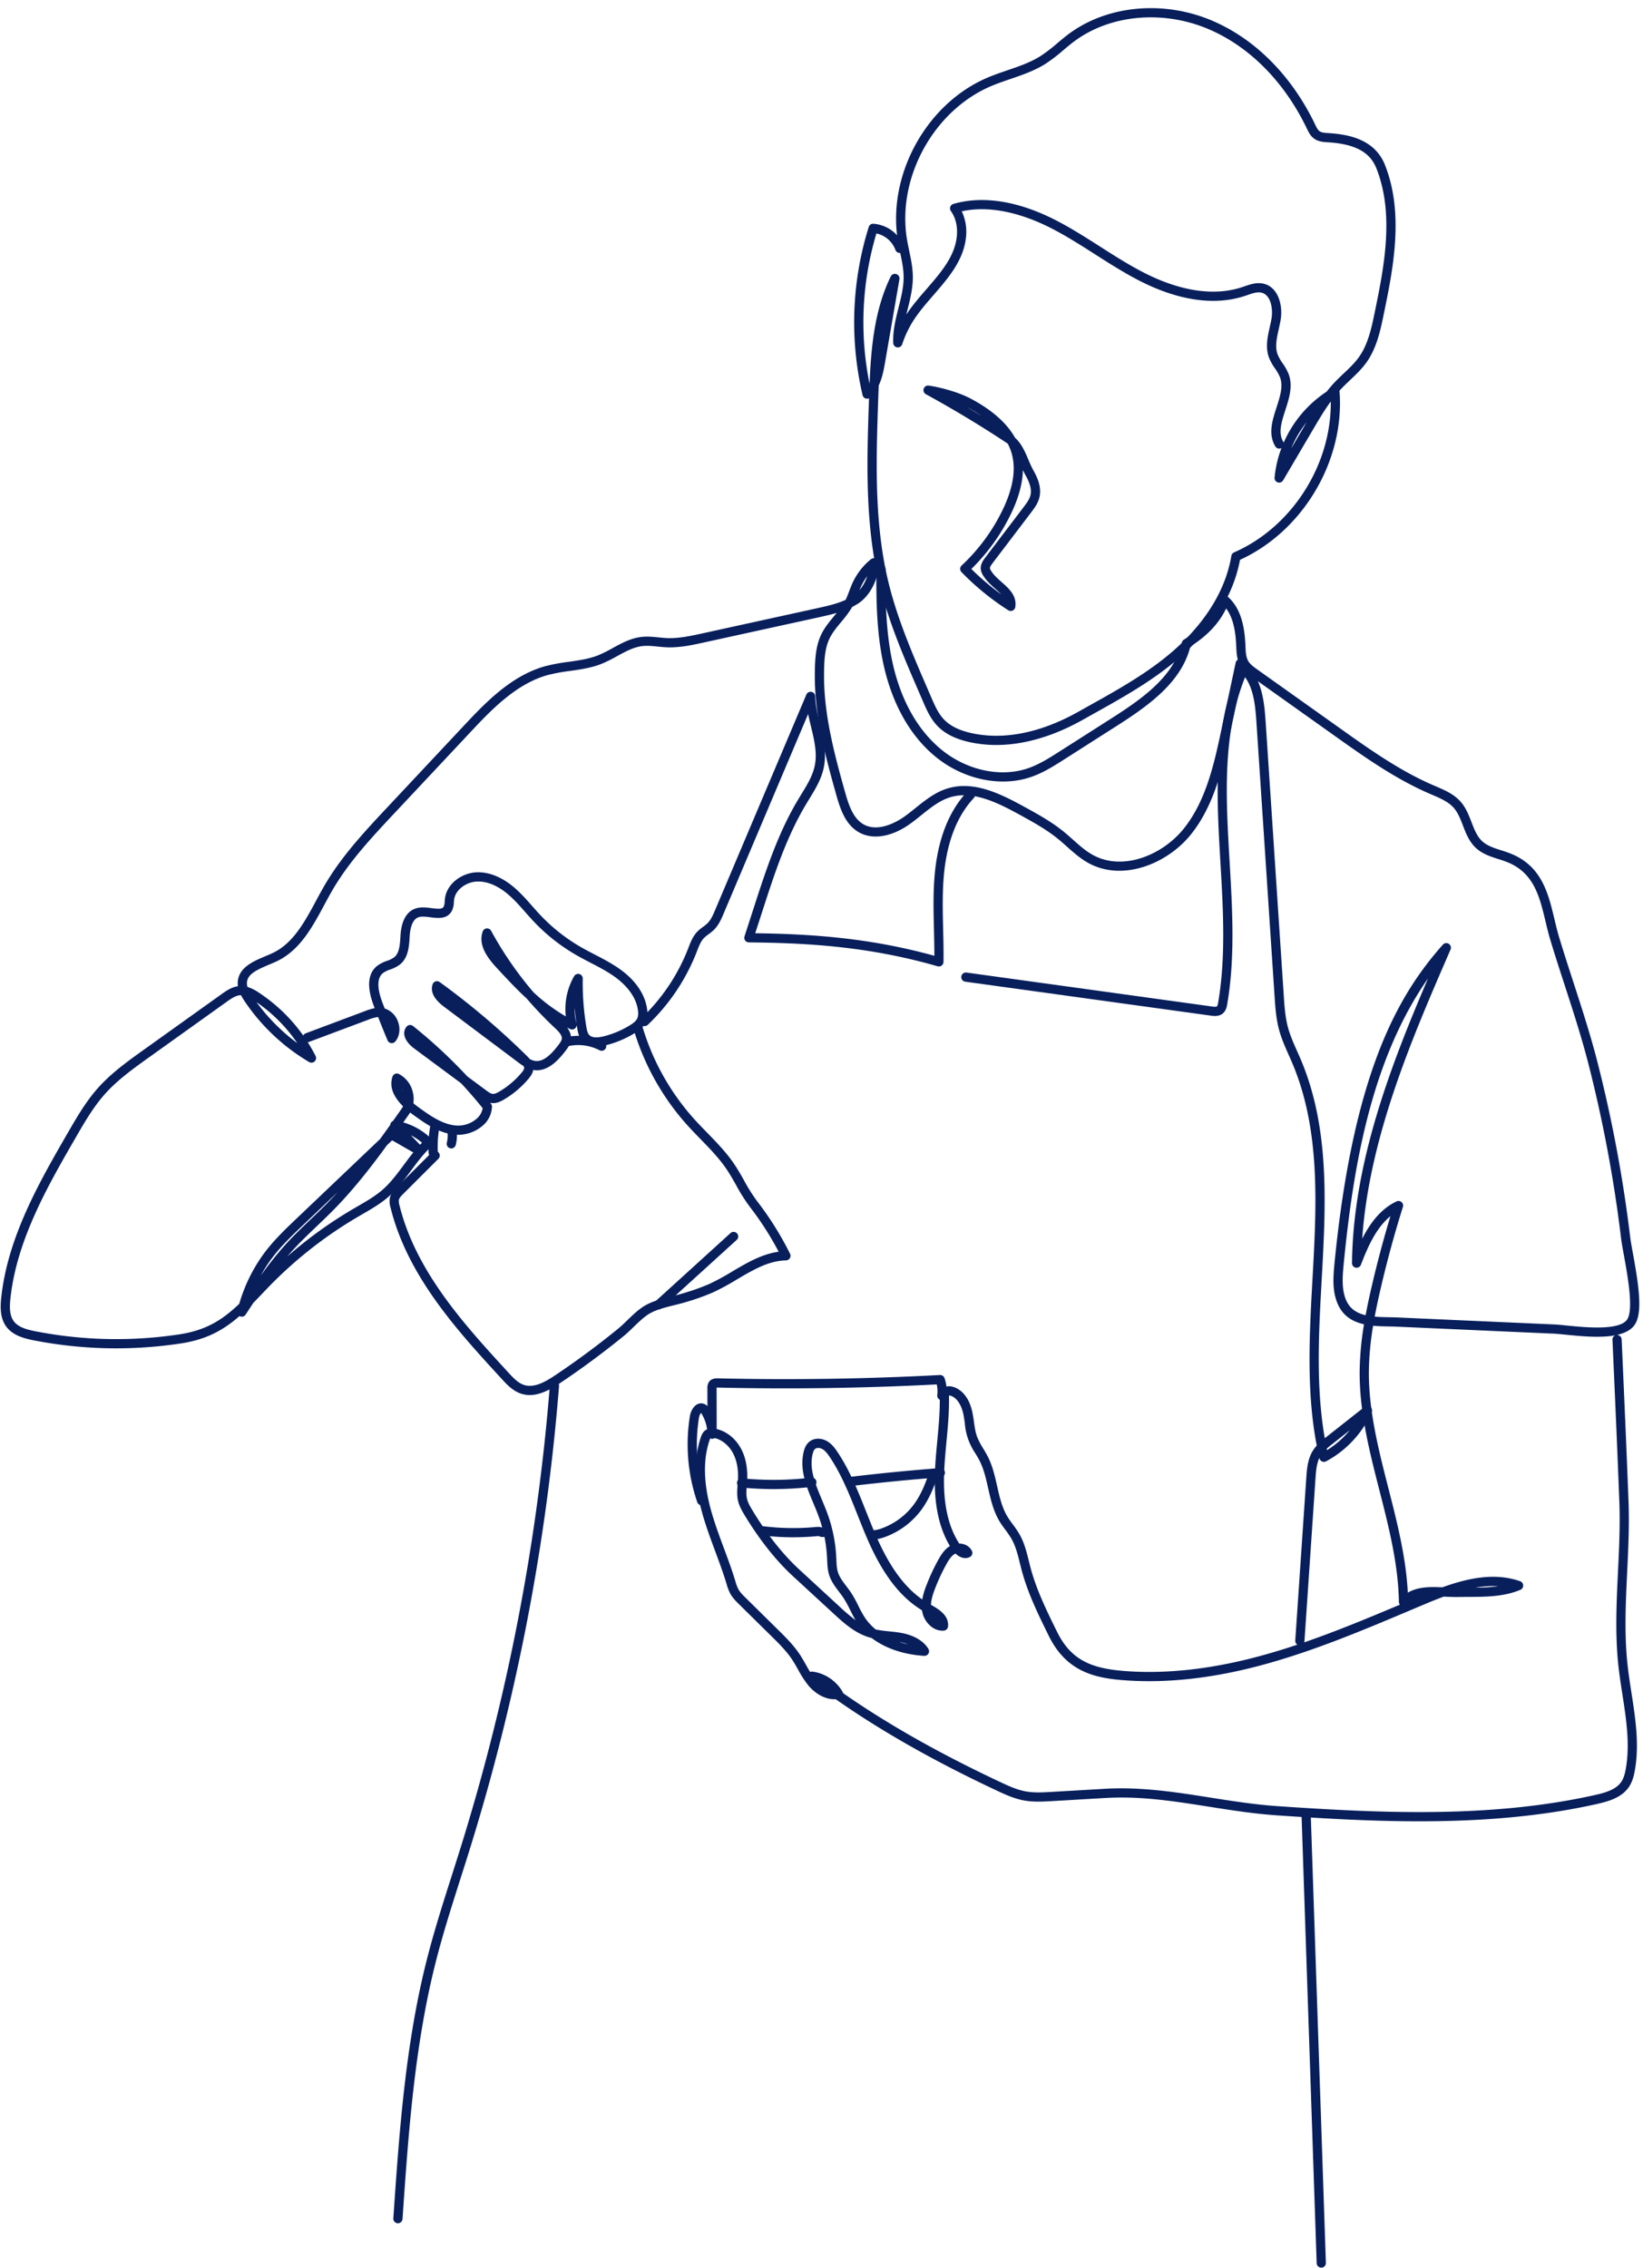 <?xml version="1.0" encoding="UTF-8" standalone="no"?><svg xmlns="http://www.w3.org/2000/svg" xmlns:xlink="http://www.w3.org/1999/xlink" data-name="Layer 2" fill="#000000" height="1949.8" preserveAspectRatio="xMidYMid meet" version="1" viewBox="-0.6 -7.0 1413.1 1949.8" width="1413.1" zoomAndPan="magnify"><g id="change1_1"><path d="M856.293,633.549a107.6,107.6,0,0,1-21.888-2.21c-12.914-2.679-22.427-7.42-29.081-14.5-5.8-6.166-9.2-14.043-12.2-20.994l-3.094-7.153c-14.008-32.334-28.493-65.768-36.07-101.35-10.63-49.91-8.867-101.372-7.162-151.14.01-.251.017-.5.027-.754a3.969,3.969,0,0,1-5.537-2.687,274.491,274.491,0,0,1,5.291-144.595A3.907,3.907,0,0,1,750.6,185.4a30.566,30.566,0,0,1,20.353,9.9c-6.737-55.221,26.736-114.018,78.094-135.678,5.531-2.33,11.265-4.292,16.809-6.188,10.188-3.484,19.81-6.774,28.445-12.212A133.673,133.673,0,0,0,908.812,30.1c3.172-2.667,6.452-5.419,9.876-7.966C951.882-2.53,1000.284-6.981,1042,10.793c37,15.76,68.412,47.421,88.455,89.146,1.186,2.473,2.249,4.683,3.828,5.829,1.792,1.3,4.59,1.47,7.555,1.656l1.519.1c16.073,1.165,38.46,5.268,47.217,27.322,16.707,42.069,6.864,89.885-1.045,128.308-2.781,13.516-5.934,28.831-14.735,41.271-4.142,5.853-9.3,10.737-14.3,15.463-2.57,2.435-5.231,4.95-7.654,7.52-.493.523-.979,1.049-1.461,1.584a3.923,3.923,0,0,1,.13.75c4.47,59.428-31.435,119.882-85.609,144.615-7.146,38.26-32.4,67.01-52.525,84.5-22.149,19.248-48.168,33.767-73.329,47.809l-9.434,5.279C911.911,622.46,885.3,633.549,856.293,633.549ZM755.156,324.464c-.162,4.056-.3,8.062-.435,12.01-1.69,49.291-3.435,100.258,6.992,149.221,7.412,34.8,21.737,67.869,35.589,99.848l3.1,7.16c2.877,6.665,5.854,13.555,10.7,18.71,5.5,5.849,13.649,9.827,24.916,12.161,34.851,7.246,68.565-6.084,90.712-18.539l9.458-5.288c24.808-13.844,50.462-28.162,71.991-46.872,19.512-16.96,44.074-44.94,50.28-81.931a3.96,3.96,0,0,1,2.321-2.976c49.866-21.807,83.861-75.476,83.174-129.76-5.522,7.571-10.329,15.738-15.03,23.727L1102.987,406a3.963,3.963,0,0,1-7.362-2.38,97.108,97.108,0,0,1,5.922-25.356,3.967,3.967,0,0,1-5.291-1.447c-6.355-10.633-2.6-22.248,1.041-33.484,3.015-9.321,5.864-18.122,3.037-25.836a38.341,38.341,0,0,0-4.351-7.714,45.147,45.147,0,0,1-5.153-9.262c-3.261-8.751-1.274-17.646.648-26.25.559-2.5,1.12-5,1.533-7.47,1.35-8.078-.459-20.3-8.7-22.182-3.608-.821-7.646.573-11.925,2.047l-2.131.728c-32.3,10.725-66.265-.677-89.072-12.126-13.888-6.971-27.129-15.424-39.935-23.6-11.865-7.575-24.132-15.4-36.75-21.938-20.2-10.447-49.624-21.16-77.927-15.041a41.149,41.149,0,0,1,3.665,22.174c-1.982,19.9-15.161,35.094-27.907,49.8-6.032,6.955-12.267,14.146-17.125,21.663a89.008,89.008,0,0,0-9.841,20.665,3.963,3.963,0,0,1-7.727-1.069c-.42-10.462,2.113-20.571,4.561-30.348,2.294-9.15,4.459-17.8,4.382-26.641-.058-6.778-1.434-13.427-2.909-20.456a3.949,3.949,0,0,1-4.132-2.609,22.64,22.64,0,0,0-16.366-14.147,266.577,266.577,0,0,0-5.961,128.963l.1-.182c1.268-30.318,4.126-63.063,18.209-91.813a3.963,3.963,0,0,1,7.464,2.419L760.73,303.927C759.673,310.046,758.363,317.617,755.156,324.464Zm368.02,31.607a93.587,93.587,0,0,0-13.216,22.457l12.13-20.611Zm-41.138-119.619a17.878,17.878,0,0,1,4.031.445c12.5,2.849,16.933,18.211,14.76,31.216-.437,2.613-1.024,5.248-1.614,7.892-1.747,7.818-3.4,15.2-.958,21.756a38.777,38.777,0,0,0,4.322,7.633,44.629,44.629,0,0,1,5.2,9.382c3.768,10.276.36,20.812-2.938,31-3.234,9.99-6.288,19.43-1.779,26.97a3.885,3.885,0,0,1,.386.867,100.728,100.728,0,0,1,36.961-43.869c2.1-2.678,4.312-5.283,6.667-7.78,2.58-2.732,5.322-5.325,7.973-7.837,4.93-4.664,9.586-9.069,13.274-14.283,7.844-11.085,10.819-25.537,13.443-38.287,7.7-37.389,17.276-83.921,1.443-123.787-5.488-13.822-17.957-20.711-40.427-22.345l-1.434-.092c-3.78-.237-8.061-.5-11.716-3.151-3.205-2.322-4.827-5.7-6.259-8.685-19.273-40.118-49.252-70.4-84.48-85.415C999.719,1.4,954.392,5.482,923.418,28.5c-3.236,2.4-6.423,5.082-9.508,7.672a141.715,141.715,0,0,1-15.389,11.758c-9.417,5.926-19.934,9.522-30.1,13-5.416,1.85-11.017,3.766-16.294,5.991-49.779,20.994-81.657,79.156-72.577,132.411.527,3.089,1.173,6.162,1.818,9.239,1.507,7.2,3.067,14.638,3.135,22.294.085,9.858-2.3,19.4-4.618,28.634q-.505,2.008-.993,3.991c5.1-7.784,11.374-15.018,17.445-22.02,12.484-14.4,24.276-28,26.008-45.382.818-8.213-1-15.888-5.109-21.617a3.96,3.96,0,0,1,2.111-6.115c25.573-7.447,56.278-2.485,88.79,14.344,12.939,6.7,25.36,14.623,37.374,22.294,12.635,8.067,25.7,16.408,39.226,23.2,21.469,10.775,53.3,21.547,83.018,11.685l2.04-.693C1073.552,237.88,1077.693,236.452,1082.038,236.452Z" fill="#081f5c"/></g><g id="change1_2"><path d="M1220.165,1558.992c-41.327,0-82.5-2.381-122.62-5.125-19.943-1.366-39.489-4.451-58.391-7.431-30.171-4.761-58.675-9.259-89.032-7.482l-45.73,2.667c-7.975.468-16.221.952-24.483-.585-8.012-1.494-15.232-4.7-23.169-8.426-53.676-25.189-99.283-51.041-138.567-78.583-9.506.515-18.17-5.427-23.449-11.74a90.523,90.523,0,0,1-9.059-13.964c-1.7-3.019-3.311-5.872-5.138-8.605-4.889-7.319-11.413-13.748-17.72-19.968l-27.656-27.256c-2.621-2.581-5.591-5.508-7.639-9.208a41.229,41.229,0,0,1-3.189-8.3l-.174-.577c-2.812-9.281-6.271-18.59-9.615-27.593-3.952-10.636-8.037-21.632-11.159-32.822-6.992-25.073-7.4-47-1.221-65.176.507-1.494,1.566-4.613,4.391-6.367a10.676,10.676,0,0,1,7.486-1.076c9.4,1.549,17.959,8.121,22.9,17.584,3.99,7.637,5.69,16.922,5.045,27.6-.07,1.176-.168,2.357-.265,3.541-.335,4.037-.65,7.846.134,11.364s2.684,6.828,4.729,10.2c12.527,20.665,26.115,37.807,40.385,50.948l34.458,31.726a147.56,147.56,0,0,0,13.85,11.72c-1.761-2.918-3.272-5.933-4.747-8.875a97.754,97.754,0,0,0-5.577-10.125c-1.217-1.846-2.568-3.623-3.917-5.4-3.3-4.347-6.714-8.845-8.481-14.426-1.364-4.308-1.548-8.654-1.724-12.862l-.1-2.117a120.18,120.18,0,0,0-7.392-35.887c-1.311-3.53-2.795-7.072-4.283-10.629-5.93-14.162-12.061-28.808-8.484-44.182.592-2.551,1.734-6.243,4.78-8.805,4.612-3.867,10.994-3.128,15.286-.678,4.175,2.385,6.905,6.154,9.141,9.5,10.611,15.9,17.715,33.829,24.585,51.169,2.712,6.839,5.516,13.914,8.483,20.723,11.476,26.342,24.241,43.977,39.773,54.795a62.426,62.426,0,0,1,3.484-11.906,175.238,175.238,0,0,1,10.309-22.2c2.51-4.54,5.459-9.088,10.013-11.817-9.576-15.958-13.812-36.422-12.947-62.435.313-9.421,1.207-18.912,2.071-28.089,1.136-12.08,2.312-24.574,2.134-36.8-.029-2.017-.083-5.767,2.808-8.26,2.158-1.865,5.229-2.318,8.659-1.3,7.847,2.372,13.779,9.87,16.285,20.579.741,3.159,1.19,6.348,1.624,9.433.646,4.606,1.259,8.952,2.751,12.978a61.909,61.909,0,0,0,5.293,10.125c1.349,2.241,2.741,4.559,3.97,6.994,4.046,8.027,6.028,16.779,7.942,25.244,2.133,9.424,4.147,18.323,8.772,26.056,1.4,2.349,3.039,4.571,4.769,6.917a88.484,88.484,0,0,1,5.568,8.19c4.244,7.357,6.264,15.513,8.219,23.4.515,2.082,1.029,4.161,1.585,6.22,5.132,19.02,14.061,37.11,22.7,54.605,13.084,26.509,32.959,32.408,65.055,34.022,30.326,1.552,63.21-1.947,97.72-10.327,45.325-11.007,89.339-29.156,131.992-47.154a3.963,3.963,0,0,1-.832-2.369c-.5-32.373-8.763-64.7-16.757-95.954-8.452-33.047-17.189-67.22-17-101.969a261.688,261.688,0,0,1,3.759-40.792c-9.474-2.128-18.014-6.835-22.639-17.549-4.656-10.787-3.989-22.321-2.725-35.194,16.384-166.952,56.3-232.031,93.183-273.677a3.962,3.962,0,0,1,6.6,4.207c-32.886,75.7-69.836,160.766-75.98,248.627,7.013-13.752,16.074-25.677,29.524-32.071a3.963,3.963,0,0,1,5.483,4.768c-7.213,22.929-13.628,46.443-19.07,69.894-1.787,7.7-3.588,15.9-5.171,24.408,4.066.367,8.31.449,12.511.534,2.427.046,4.807.093,7.093.193l134.773,6c2.857.127,6.6.5,10.939.936,15.609,1.572,44.66,4.482,51.623-4.938,6-8.129.6-37.781-2.626-55.5-1.074-5.9-2-10.992-2.441-14.65a1171.559,1171.559,0,0,0-27.86-149.05c-5.928-23.235-13.436-46.349-20.7-68.7-4.087-12.579-8.312-25.584-12.223-38.511-1.606-5.311-2.924-10.822-4.2-16.152-4.987-20.858-9.7-40.563-30.982-50.127a89.433,89.433,0,0,0-9.475-3.41c-6.816-2.179-13.864-4.428-19.457-9.638-5.738-5.337-8.48-12.436-11.134-19.3-2.179-5.64-4.236-10.965-7.791-15.053-4.637-5.333-11.821-8.4-18.766-11.364l-2.247-.963c-29.633-12.812-56.14-31.661-81.773-49.895l-70.681-50.255c-3.385-2.408-7.6-5.4-10.18-9.82-2.99-5.1-3.245-10.98-3.47-16.167l-.023-.515c-.466-10.671-1.943-23.525-8.695-32.543-6.123,12.788-16.249,23.537-30.769,32.694-7.636,30.593-35.467,50.526-63.382,68.327l-44.83,28.587c-8.73,5.574-17.758,11.333-27.92,14.972-26.565,9.525-59.409,2.593-83.681-17.627-26.06-21.717-37.875-52.685-43.2-74.844-6.82-28.383-7.222-57.965-7.05-85.829a3.964,3.964,0,0,1,3.963-3.94h.026a3.964,3.964,0,0,1,3.938,3.986c-.17,27.38.219,56.413,6.829,83.933,5.044,20.99,16.173,50.278,40.565,70.6,22.157,18.462,51.966,24.845,75.934,16.256,9.323-3.336,17.969-8.856,26.33-14.189l44.832-28.588c27.012-17.228,53.918-36.441,60.293-65.013a3.969,3.969,0,0,1,1.8-2.52c15.888-9.715,26.139-21.28,31.338-35.357a3.965,3.965,0,0,1,6.326-1.61c12.362,10.806,14.654,28.313,15.269,42.355l.023.519c.2,4.679.395,9.1,2.39,12.5,1.727,2.95,4.883,5.195,7.935,7.366l70.682,50.255c25.3,17.994,51.458,36.6,80.323,49.078l2.214.948c7.77,3.317,15.8,6.747,21.636,13.454,4.465,5.136,6.874,11.368,9.2,17.4,2.436,6.3,4.738,12.262,9.14,16.357,4.295,4,10.207,5.887,16.467,7.888a96.418,96.418,0,0,1,10.311,3.731c24.84,11.159,30.231,33.709,35.443,55.515,1.248,5.218,2.537,10.613,4.076,15.7,3.889,12.85,8.1,25.817,12.174,38.357,7.3,22.472,14.848,45.711,20.837,69.194a1179.019,1179.019,0,0,1,28.05,150.064c.412,3.417,1.32,8.4,2.371,14.174,5.055,27.763,8.635,51.563,1.2,61.626-3.185,4.316-8.55,6.878-15.006,8.306a4.075,4.075,0,0,1,4.076,3.786c2.123,47.3,4.172,93.585,5.936,139.788.766,20.092-.219,40.439-1.171,60.117-1.26,26.041-2.563,52.972.24,79.268.88,8.256,2.19,16.709,3.46,24.884,3.385,21.829,6.886,44.406,2.876,66.673-.794,4.4-2,9.495-4.949,13.95-5.9,8.929-16.647,12.389-27.378,14.8C1323.168,1555.307,1271.554,1558.988,1220.165,1558.992Zm-256.552-28.348c26.3,0,51.9,4.037,76.776,7.962,18.733,2.953,38.1,6.01,57.7,7.35,89.409,6.123,184.171,10.419,273.342-9.615,8.49-1.908,17.93-4.521,22.5-11.441,2.154-3.255,3.108-7.377,3.757-10.981,3.775-20.959.379-42.866-2.907-64.053-1.283-8.267-2.607-16.817-3.507-25.255-2.87-26.912-1.552-54.153-.276-80.5.944-19.511,1.919-39.68,1.165-59.431-1.76-46.18-3.811-92.448-5.932-139.734a3.965,3.965,0,0,1,2.489-3.859c-12.934,2.5-29.772.805-42.431-.468-4.219-.422-7.863-.79-10.5-.906l-134.773-6c-2.224-.1-4.537-.144-6.894-.19-4.393-.085-9.076-.174-13.731-.643a254.144,254.144,0,0,0-3.665,39.611c-.184,33.728,8.426,67.4,16.752,99.957,7.472,29.214,15.176,59.343,16.742,89.951,8.954-5.222,19.4-5.044,29.683-4.579,22.329-8.059,45.178-12.815,66.894-5.264a3.964,3.964,0,0,1,.238,7.4c-14.16,5.968-29.588,6.03-44.509,6.092-2.949.015-5.893.027-8.815.085-4.176.07-8.316-.109-12.32-.3-.089-.008-.176-.012-.265-.016-5.949,2.187-11.875,4.61-17.729,7.08l-9.436,3.982c-45.274,19.132-92.09,38.919-140.7,50.72-35.249,8.561-68.874,12.118-99.987,10.543-28.53-1.436-55.488-5.453-71.766-38.434-8.8-17.836-17.909-36.279-23.24-56.045-.571-2.114-1.1-4.246-1.628-6.379-1.906-7.7-3.706-14.96-7.391-21.346a80.491,80.491,0,0,0-5.082-7.451c-1.765-2.4-3.591-4.873-5.192-7.551-5.272-8.817-7.522-18.761-9.7-28.375-1.893-8.364-3.681-16.268-7.291-23.424-1.093-2.172-2.351-4.262-3.682-6.476a52.871,52.871,0,0,1-9.1-26.083c-.428-3.046-.834-5.922-1.492-8.732-.681-2.911-3.474-12.568-10.851-14.8a4.234,4.234,0,0,0-1.15-.2h0a10.316,10.316,0,0,0-.105,2.048c.184,12.657-1.012,25.363-2.169,37.656-.854,9.061-1.734,18.428-2.04,27.609-.85,25.526,3.41,45.165,13.02,60.016a14.315,14.315,0,0,1,4.153.677,11.256,11.256,0,0,1,6.727,5.6,3.964,3.964,0,0,1-1.827,5.349c-3.9,1.878-8.422.67-12.279-3.046-.068.031-.133.066-.2.1-3.373,1.761-5.715,5.635-7.644,9.127a167.792,167.792,0,0,0-9.845,21.2c-1.7,4.463-3.226,9.127-3.408,13.663,6.976,3.909,15.646,9.278,14.677,18.672a3.961,3.961,0,0,1-3.708,3.549c-9.4.639-16.763-7.73-18.412-16.067-.095-.476-.174-.948-.242-1.424-18.786-11.383-33.724-30.848-46.837-60.945-3.019-6.929-5.847-14.066-8.583-20.971-6.717-16.953-13.665-34.486-23.81-49.69-1.732-2.593-3.8-5.488-6.479-7.017-2.175-1.246-4.869-1.3-6.257-.131-.923.774-1.629,2.256-2.156,4.524-3,12.885,2.381,25.731,8.074,39.332,1.531,3.654,3.054,7.3,4.4,10.923a128.094,128.094,0,0,1,7.877,38.252l.1,2.183c.163,3.856.318,7.5,1.363,10.8,1.352,4.273,4.211,8.039,7.238,12.026,1.453,1.916,2.906,3.836,4.22,5.825a105.522,105.522,0,0,1,6.046,10.938,91.84,91.84,0,0,0,5.976,10.725,46.15,46.15,0,0,0,9.055,9.746,108.876,108.876,0,0,0,11.407,1.568c3.056.309,6.216.631,9.349,1.153,11.579,1.92,20.045,6.727,24.483,13.9a3.963,3.963,0,0,1,.029,4.126,4.034,4.034,0,0,1-3.652,1.916c-17.905-1.149-33.567-6.568-45.1-15.335q-1.474-.366-2.944-.828c-12.165-3.867-21.725-12.664-30.159-20.433L681.6,1348.443c-14.82-13.644-28.882-31.367-41.794-52.667-2.307-3.8-4.647-7.911-5.69-12.587-1.045-4.694-.665-9.3-.3-13.744.093-1.122.186-2.249.254-3.367.555-9.216-.844-17.108-4.159-23.452-3.741-7.156-10.315-12.3-17.16-13.43-1.6-.252-2.009-.02-2.026-.012-.151.1-.5.507-1.065,2.183-5.658,16.636-5.2,36.991,1.353,60.5,3.031,10.869,7.058,21.71,10.952,32.192,3.386,9.115,6.887,18.535,9.771,28.053l.176.585a34.675,34.675,0,0,0,2.537,6.754c1.492,2.7,3.919,5.089,6.266,7.4l27.659,27.26c6.592,6.5,13.406,13.214,18.745,21.207,1.994,2.98,3.751,6.1,5.452,9.115,1.206,2.14,2.378,4.223,3.607,6.22a4.008,4.008,0,0,1,2.224-.349,35.419,35.419,0,0,1,25.71,17.441,3.921,3.921,0,0,1,.4,1.045c38.5,26.815,83.147,52.035,135.593,76.648,7.435,3.491,14.164,6.487,21.253,7.807,7.307,1.362,15.066.9,22.569.468l45.732-2.666C954.334,1530.768,958.984,1530.644,963.613,1530.644ZM772.761,1404.759q3.743,1.219,7.761,2.109A42.926,42.926,0,0,0,772.761,1404.759Zm510.784-48.041a88.132,88.132,0,0,0-14.994,1.366,151.239,151.239,0,0,0,19.5-1.223Q1285.808,1356.715,1283.545,1356.718Zm-55.939-522.432c-49.177,70.443-64.4,162.666-72.52,245.4-1.153,11.758-1.79,22.228,2.113,31.278,3.277,7.59,9.392,11.162,16.729,12.892,1.618-8.72,3.462-17.111,5.289-24.984,4.677-20.162,10.067-40.362,16.063-60.21-12.38,10.106-19.564,26.629-25.4,41.829a3.963,3.963,0,0,1-7.663-1.467C1163.2,992.95,1195.342,909.606,1227.606,834.286Z" fill="#081f5c"/></g><g id="change1_3"><path d="M681.6,1314.785a218.782,218.782,0,0,1-26.448-1.6,3.961,3.961,0,1,1,.956-7.865,210.658,210.658,0,0,0,44.72.662c3.285-.306,4.788.016,6.244.67.056-.031.631-.082,1.96-.368a3.964,3.964,0,0,1,1.672,7.749c-3.4.731-5,.7-6.858-.143a5.972,5.972,0,0,0-2.3-.012C694.929,1314.483,688.266,1314.785,681.6,1314.785Z" fill="#081f5c"/></g><g id="change1_4"><path d="M749.318,1316.759a3.964,3.964,0,0,1,0-7.927,26.54,26.54,0,0,0,9.161-1.986,59.6,59.6,0,0,0,26.184-19.318c7.114-9.262,11.217-20.366,14-29.009a3.964,3.964,0,1,1,7.548,2.423c-2.977,9.254-7.4,21.187-15.258,31.417a67.647,67.647,0,0,1-29.708,21.919,34.047,34.047,0,0,1-11.916,2.481Z" fill="#081f5c"/></g><g id="change1_5"><path d="M602.837,1287.242a3.963,3.963,0,0,1-3.748-2.675,152.969,152.969,0,0,1-6.328-73.95c.609-3.75,2.8-8.352,6.322-10.172a7.087,7.087,0,0,1,6.524-.062,7.81,7.81,0,0,1,2.235,1.661l-.027-15.432a8.843,8.843,0,0,1,1.556-5.674c2.293-2.926,6-2.837,7.59-2.8,63.332,1.467,127.545.511,190.854-2.868a4,4,0,0,1,3.963,2.682,35.25,35.25,0,0,1,1.605,15.575,3.965,3.965,0,0,1-7.869-.975,27.243,27.243,0,0,0-.443-9.2c-62.486,3.248-125.812,4.157-188.3,2.71a9.462,9.462,0,0,0-1.045.011c.016.178.016.4.016.523l.071,39.58a3.964,3.964,0,0,1-3.928,3.971,4.141,4.141,0,0,1-4-3.9,35.425,35.425,0,0,0-5.094-17.754c-.188-.306-.331-.526-.443-.681a8.87,8.87,0,0,0-1.763,4.076,145,145,0,0,0,6,70.1,3.968,3.968,0,0,1-3.749,5.252Z" fill="#081f5c"/></g><g id="change1_6"><path d="M664.7,1273.347q-13.952,0-27.848-1.367a3.963,3.963,0,0,1,.778-7.888,276.19,276.19,0,0,0,59.554-.588,3.964,3.964,0,0,1,.932,7.873A284.186,284.186,0,0,1,664.7,1273.347Z" fill="#081f5c"/></g><g id="change1_7"><path d="M732.682,1270.564a3.964,3.964,0,0,1-.462-7.9c24.962-2.969,50.374-5.438,75.531-7.346a3.963,3.963,0,1,1,.6,7.9c-25.044,1.9-50.344,4.359-75.2,7.316A3.988,3.988,0,0,1,732.682,1270.564Z" fill="#081f5c"/></g><g id="change1_8"><path d="M99.356,1152.335a369.838,369.838,0,0,1-70.8-6.851c-9.177-1.788-18.42-4.478-23.854-11.979-5.272-7.285-5.1-16.574-4.238-24.7,5.552-52.364,33.135-100.069,57.473-142.157,7.435-12.858,15.126-26.157,25.279-37.668,11.627-13.183,25.961-23.436,39.823-33.348L189.8,847.9c3.654-2.613,8.5-6.081,14.222-6.948a17.53,17.53,0,0,1-.158-3.317c.613-12.738,13.477-18.141,23.813-22.48,2.185-.917,4.337-1.823,6.34-2.771,17.526-8.291,27.525-26.873,37.194-44.844,2.409-4.475,4.807-8.933,7.305-13.222,14.685-25.216,34.787-46.651,54.224-67.382l65.047-69.364c18.276-19.492,41.021-43.748,70.882-51.857a162.469,162.469,0,0,1,19.827-3.661c8.957-1.274,17.414-2.47,25.344-5.617a112.8,112.8,0,0,0,12.539-6.227c7.6-4.161,15.449-8.461,24.51-9.533,5.13-.616,10.164-.109,15.029.383,2.412.244,4.825.487,7.236.584,10.131.391,20.371-1.846,30.307-4.025l98.65-21.632c8.325-1.831,16.873-3.7,24.562-7.192.331-.654.642-1.316.935-2,.781-1.8,1.474-3.646,2.171-5.489.908-2.4,1.846-4.888,2.975-7.323a56.7,56.7,0,0,1,15.691-20.119A3.963,3.963,0,0,1,754.9,476.7c.79,13-6.893,28.5-17.491,35.284a56.123,56.123,0,0,1-4.989,2.837,96.594,96.594,0,0,1-9.607,13.04c-3.624,4.378-7.05,8.511-9.467,13.175-4.7,9.084-5.144,20.026-5.212,32.354-.2,35.4,9.936,71.593,18.08,100.676,3.168,11.31,7.017,22.774,16.047,27.8,13.359,7.415,30.36-3.426,35.252-6.929,3.163-2.26,6.319-4.795,9.369-7.249,8.126-6.53,16.529-13.284,26.891-16.585,22.247-7.091,44.747,3.615,65.876,15.188,11.8,6.459,24,13.14,34.761,21.9,2.669,2.171,5.247,4.47,7.822,6.769,5.564,4.966,10.821,9.653,16.944,13.056,26.073,14.483,60.26-.031,78.254-22.418,19.457-24.214,26.378-56.688,32.485-85.338l12.245-57.45a3.963,3.963,0,1,1,7.752,1.649l-12.244,57.454c-6.292,29.517-13.421,62.966-34.061,88.647-20.049,24.949-58.555,40.9-88.279,24.384-6.9-3.828-12.73-9.034-18.373-14.069-2.487-2.218-4.974-4.44-7.549-6.538-10.2-8.306-22.08-14.808-33.566-21.1-19.617-10.745-40.373-20.719-59.664-14.584-8.95,2.849-16.421,8.852-24.326,15.207-3.139,2.524-6.383,5.129-9.725,7.521-15.617,11.174-31.959,13.937-43.715,7.408-11.7-6.5-16.21-19.663-19.829-32.586C710.3,646.647,700,609.853,700.2,573.347c.07-12.878.591-25.318,6.1-35.954,2.808-5.418,6.667-10.079,10.4-14.588.783-.944,1.559-1.881,2.318-2.814-5.156,1.525-10.329,2.659-15.209,3.732l-98.652,21.632c-10.426,2.287-21.2,4.672-32.321,4.2-2.57-.1-5.14-.356-7.71-.615-4.643-.465-9.032-.914-13.307-.4-7.532.89-14.381,4.641-21.632,8.612a121.064,121.064,0,0,1-13.425,6.646c-8.806,3.491-18.134,4.815-27.154,6.092a156.587,156.587,0,0,0-18.861,3.464c-27.694,7.521-49.587,30.868-67.179,49.628l-65.046,69.368c-19.136,20.4-38.924,41.507-53.156,65.946-2.454,4.215-4.809,8.592-7.176,12.993-10.276,19.1-20.9,38.845-40.784,48.254-2.1,1-4.366,1.947-6.661,2.911-11.23,4.718-18.617,8.348-18.963,15.551a10.745,10.745,0,0,0,.464,3.569,37.961,37.961,0,0,1,9.916,5,143.078,143.078,0,0,1,38.046,36.812,3.937,3.937,0,0,1,2.154-1.935l50.969-19.089a47.584,47.584,0,0,1,8.321-2.528q-.406-1.062-.809-2.132c-6.1-16.129-5.153-27.609,2.814-34.115a29.546,29.546,0,0,1,8.51-4.4,22.74,22.74,0,0,0,6.334-3.143c4.43-3.642,4.871-10.841,5.3-17.8l.061-1.014c.776-12.42,5.2-20.382,12.8-23.022,4.513-1.575,9.516-.936,13.932-.371,6.28.793,9.156.913,10.441-1.366a11.205,11.205,0,0,0,.811-4.312c.058-.829.12-1.657.222-2.473,1.719-13.4,15.02-22.035,26.887-22.635,13.417-.654,25.038,6.552,32.363,12.745,5.831,4.935,10.878,10.656,15.759,16.187,2.313,2.624,4.625,5.244,7.021,7.783a152.915,152.915,0,0,0,34.957,27.586c3.853,2.218,7.909,4.323,11.832,6.359,7.571,3.929,15.4,7.993,22.515,13.2,13.177,9.634,21.209,21.861,22.617,34.421a19.8,19.8,0,0,1-1.205,10.377c-2,4.528-5.957,7.408-9.566,9.626a87.742,87.742,0,0,1-24.861,10.435c-11.323,2.814-17.162-.368-20.066-3.53-2.94-3.205-3.819-7.261-4.465-11.143q-.233-1.4-.449-2.807a3.966,3.966,0,0,1-5.649,3.5q-1.291-.609-2.566-1.246c2.115,2.837,3.739,6.317,3.3,10.389-.437,4.037-2.879,7.23-4.664,9.56-6.576,8.585-15.636,18.222-27.293,16.55-.18-.027-.358-.054-.534-.085-.5,3.042-2.314,5.562-4.1,7.675A82.3,82.3,0,0,1,432.9,938.376c-2.965,1.746-6.231,3.34-10.023,3.1a12.345,12.345,0,0,1-1.886-.263c.224.279.452.557.677.84a3.954,3.954,0,0,1,.871,2.578,22.431,22.431,0,0,1-7.821,16.1,32.7,32.7,0,0,1-23.7,7.923c-14.077-1.153-26.143-9.85-35.837-16.837q-1.573-1.132-3.017-2.264c-.275.461-.565.913-.875,1.351q-2.514,3.57-5.043,7.16a57.164,57.164,0,0,1,24.74,14.677,3.962,3.962,0,0,1-.187,5.744c-6.745,6-12.106,13.241-17.782,20.9-5.753,7.768-11.7,15.8-19.219,22.4-6.932,6.085-14.907,10.7-22.621,15.157l-4.161,2.42a361.41,361.41,0,0,0-78.579,62.276l-1.717,1.8c-3.247,3.406-6.361,6.673-9.421,9.785-2.231,3.375-4.439,6.754-6.632,10.106a3.977,3.977,0,0,1-4.906,1.463,4.235,4.235,0,0,1-.387-.194c-13.521,11.813-28.044,20.135-50.5,23.537A370.206,370.206,0,0,1,99.356,1152.335ZM206.65,848.673c-.073,0-.147,0-.22,0-3.927.1-7.766,2.629-12.016,5.667l-66.767,47.735c-13.5,9.653-27.459,19.639-38.488,32.141-9.632,10.923-17.12,23.873-24.361,36.4-23.944,41.4-51.08,88.33-56.452,139.022-.7,6.634-.927,14.1,2.775,19.213,4.012,5.543,11.885,7.474,18.95,8.852a361.893,361.893,0,0,0,123.615,2.605c23.287-3.53,37.142-12.618,51.492-26.254a137.46,137.46,0,0,1,22.131-44.48c8.148-10.76,17.981-20.119,27.491-29.172l71.448-67.982q4.445-6.108,8.788-12.242a3.957,3.957,0,0,1,2.345-3.306q3.734-5.277,7.422-10.528a12.717,12.717,0,0,0,1.219-2.152c-8.747-8.646-11.8-17.169-9.068-25.429a3.968,3.968,0,0,1,5.531-2.307A23.352,23.352,0,0,1,354.4,931.87a24.949,24.949,0,0,1,.54,9.738q2.216,1.863,4.875,3.777c9.363,6.747,19.972,14.395,31.851,15.366a24.3,24.3,0,0,0,17.754-5.914,14.975,14.975,0,0,0,5.089-9.034q-8.9-11-18.53-21.388L355.3,894.264c-1.736-1.289-7.451-5.93-8.171-11.686a8.815,8.815,0,0,1,1.939-6.812,3.962,3.962,0,0,1,5.547-.592,432.347,432.347,0,0,1,46.675,43.311l16.3,12.084c2.2,1.633,4.029,2.891,5.76,3,1.656.062,3.638-.91,5.517-2.017a74.34,74.34,0,0,0,18.981-16.028c1.124-1.331,2.409-3.022,2.367-4.307a3.432,3.432,0,0,0-.6-1.638c-1.879-1.157-3.588-2.438-5.14-3.6l-63.215-47.391c-8.608-6.452-11.9-12.924-9.783-19.233a3.968,3.968,0,0,1,6.082-1.95,647.683,647.683,0,0,1,75.06,63.577,33.227,33.227,0,0,1,2.4,2.574,14.071,14.071,0,0,0,4.633,1.649c7.606,1.084,14.623-6.654,19.883-13.52,1.349-1.761,2.878-3.758,3.077-5.593.329-3.054-2.9-6.351-5.947-9.2a317.438,317.438,0,0,1-24.177-25.224c-9.39-8.651-17.975-17.933-26.066-26.684-7.716-8.341-16.032-19.414-11.829-31.1a3.963,3.963,0,0,1,7.209-.554A308.579,308.579,0,0,0,458.167,846.1a153.9,153.9,0,0,0,27.866,20.842,56.577,56.577,0,0,1,7.178-34.606,3.962,3.962,0,0,1,7.392,2.051,229.784,229.784,0,0,0,3.075,41.415c.471,2.818,1.015,5.481,2.485,7.083,2.632,2.86,8.154,2.233,12.32,1.2a79.859,79.859,0,0,0,22.616-9.49c2.57-1.58,5.347-3.538,6.465-6.073a12.286,12.286,0,0,0,.583-6.3c-1.564-13.937-12.839-24.094-19.42-28.905-6.627-4.849-13.845-8.6-21.488-12.563-4-2.079-8.132-4.223-12.132-6.522a160.782,160.782,0,0,1-36.768-29.018c-2.458-2.6-4.83-5.291-7.2-7.981-4.908-5.565-9.543-10.818-14.932-15.377-6.23-5.268-15.928-11.422-26.846-10.88-8.427.426-18.248,6.556-19.423,15.722-.085.666-.129,1.347-.178,2.028a17.3,17.3,0,0,1-1.813,7.644c-4.039,7.149-11.974,6.147-18.346,5.334-3.724-.476-7.575-.964-10.329,0-5.775,2.009-7.174,10.907-7.493,16.032l-.062,1c-.48,7.842-1.078,17.607-8.173,23.44a29.428,29.428,0,0,1-8.552,4.432,22.855,22.855,0,0,0-6.311,3.123c-6.274,5.125-3.69,16.52-.416,25.174q.987,2.607,1.994,5.222a18.013,18.013,0,0,1,11.162,10.589c2.592,6.263,1.833,13.06-1.98,17.743a3.958,3.958,0,0,1-6.728-.972c-2.764-6.6-5.481-13.31-8.115-20.045a33.01,33.01,0,0,0-8.478,2.349l-50.971,19.09a3.869,3.869,0,0,1-1.084.24q3.657,5.736,6.762,11.824a3.963,3.963,0,0,1-5.539,5.218,172.754,172.754,0,0,1-55.445-52.214A54.326,54.326,0,0,1,206.65,848.673Zm82.981,169.533-29.366,27.941c-9.282,8.832-18.879,17.967-26.637,28.212a121.479,121.479,0,0,0-9.895,15.393A290.775,290.775,0,0,1,245.48,1062.5c6.709-7.343,13.978-14.283,21.005-20.99,4.7-4.49,9.566-9.135,14.18-13.822Q285.24,1023.042,289.631,1018.206Zm42.6-40.54c-14.09,19.345-29.019,38.407-45.919,55.584-4.7,4.78-9.609,9.464-14.356,14-6.932,6.619-14.1,13.462-20.628,20.607q-2.5,2.734-4.906,5.558A368.558,368.558,0,0,1,303,1032.534l4.208-2.446c7.381-4.265,15.013-8.682,21.359-14.251,6.88-6.038,12.318-13.385,18.077-21.164,2.658-3.588,5.355-7.23,8.233-10.764l-16.738-9.6a7.433,7.433,0,0,0-1.6-.759c-.055.078-.7.7-.984.964Zm20.568-8.519,7.844,8.159q.848-.894,1.72-1.765A49.143,49.143,0,0,0,352.8,969.147Zm-7.855-39.724a18.255,18.255,0,0,0,1.018,2.1A17.656,17.656,0,0,0,344.948,929.423Zm-124.9-74.72a165.248,165.248,0,0,0,35.054,35.229A135.192,135.192,0,0,0,220.052,854.7Zm273.555,4.8A48.012,48.012,0,0,0,495.2,872.89Q494.214,866.232,493.607,859.506ZM745.323,488.4a48.548,48.548,0,0,0-5.374,8.914c-.47,1.018-.908,2.047-1.33,3.1A36.865,36.865,0,0,0,745.323,488.4Z" fill="#081f5c"/></g><g id="change1_9"><path d="M553.806,875.275a3.963,3.963,0,0,1-2.727-6.839,165.288,165.288,0,0,0,40.033-59.514l.474-1.227c1.834-4.745,3.731-9.653,7.544-13.62a38,38,0,0,1,5-4.184,34.708,34.708,0,0,0,3.743-3.046c3.044-3,4.883-7.343,6.659-11.542l78.394-185.069a3.962,3.962,0,0,1,7.611,1.447c.2,7.993,2.185,16.241,4.107,24.222,2.876,11.948,5.852,24.3,3.309,36.867-2.055,10.164-7.443,18.938-12.652,27.426-.91,1.479-1.818,2.957-2.7,4.44-16.9,28.228-27.262,60.2-37.281,91.12l-6.375,19.67c46.689.615,97.534,3.708,154.063,19.372.017-7.552-.169-15.177-.349-22.6-.379-15.572-.77-31.669.684-47.546,2.773-30.291,12.155-54.164,27.881-70.958A3.963,3.963,0,0,1,837,679.116c-14.493,15.475-23.165,37.769-25.775,66.26-1.411,15.42-1.024,31.289-.651,46.632.223,9.193.455,18.7.3,28.077a3.966,3.966,0,0,1-5.062,3.747c-59.825-17.267-113.384-20.077-162.348-20.541a3.966,3.966,0,0,1-3.733-5.187l8.035-24.794c10.155-31.34,20.655-63.744,38.021-92.746.9-1.506,1.824-3.011,2.748-4.517,5.072-8.26,9.862-16.063,11.64-24.849,2.193-10.841-.451-21.818-3.247-33.441-.859-3.569-1.732-7.188-2.466-10.849l-72.64,171.484c-1.981,4.683-4.228,9.989-8.389,14.1a41.617,41.617,0,0,1-4.587,3.766,32.006,32.006,0,0,0-4.006,3.309c-2.709,2.822-4.242,6.789-5.865,10.993L598.5,811.8a173.226,173.226,0,0,1-41.965,62.385A3.943,3.943,0,0,1,553.806,875.275Z" fill="#081f5c"/></g><g id="change1_10"><path d="M1117.378,1407.8c-.091,0-.18,0-.273-.008a3.964,3.964,0,0,1-3.685-4.222l9.492-139.916c.476-7.021,1.069-15.753,5.446-22.983a31.029,31.029,0,0,1,3.54-4.711c-9.015-46.864-6.292-95.853-3.654-143.344,3.485-62.73,7.089-127.6-17.3-185.314-1.014-2.4-2.077-4.791-3.139-7.179-3.1-6.967-6.3-14.17-8.349-21.8-2.566-9.572-3.218-19.407-3.849-28.921l-15.591-235.533c-.969-14.673-2.516-28.661-9.786-38.612-19.655,49.512-16.543,102.774-13.255,159.04,2.359,40.385,4.8,82.144-2.082,122.165-.353,2.048-.941,5.481-3.666,7.826-3.419,2.95-7.989,2.326-10.441,1.978L829.627,837.08a3.962,3.962,0,1,1,1.084-7.849l211.162,29.184c.952.131,3.472.48,4.184-.136.567-.487.877-2.295,1.028-3.162,6.727-39.123,4.314-80.422,1.98-120.362-3.319-56.807-6.752-115.554,16.3-168.422a3.965,3.965,0,0,1,6.331-1.32c12.819,11.914,15.05,30.407,16.235,48.328l15.592,235.533c.6,9.134,1.229,18.575,3.594,27.395,1.885,7.025,4.824,13.632,7.934,20.626,1.084,2.435,2.166,4.87,3.2,7.316,25.1,59.408,21.443,125.207,17.909,188.843-2.519,45.355-5.117,92.095,2.64,136.583.706-.565,1.407-1.119,2.094-1.661l32.152-25.344a3.964,3.964,0,0,1,6.077,4.722,88.965,88.965,0,0,1-39.164,42.127,3.964,3.964,0,0,1-5.728-2.589l-.07-.294c-2.506,5.3-2.947,11.789-3.34,17.587l-9.493,139.916A3.962,3.962,0,0,1,1117.378,1407.8Zm23.128-169.231q.133.645.271,1.289a81.027,81.027,0,0,0,19.544-17.1L1145.8,1234.2C1144.009,1235.613,1142.193,1237.045,1140.506,1238.566Z" fill="#081f5c"/></g><g id="change1_11"><path d="M372,988.19a3.964,3.964,0,0,1-3.954-3.755,103.622,103.622,0,0,1,1.413-23.358,3.963,3.963,0,1,1,7.807,1.37,95.674,95.674,0,0,0-1.3,21.57,3.966,3.966,0,0,1-3.747,4.169C372.146,988.19,372.075,988.19,372,988.19Z" fill="#081f5c"/></g><g id="change1_12"><path d="M387.547,980.437a4.024,4.024,0,0,1-.973-.12,3.964,3.964,0,0,1-2.874-4.811,25.537,25.537,0,0,0,.511-9.762,3.962,3.962,0,1,1,7.845-1.122,33.49,33.49,0,0,1-.669,12.819A3.962,3.962,0,0,1,387.547,980.437Z" fill="#081f5c"/></g><g id="change1_13"><path d="M516.863,896.485a3.972,3.972,0,0,1-1.838-.453,39.735,39.735,0,0,0-26.271-3.65,3.963,3.963,0,1,1-1.634-7.756,47.194,47.194,0,0,1,31.59,4.385,3.964,3.964,0,0,1-1.847,7.474Z" fill="#081f5c"/></g><g id="change1_14"><path d="M455.009,1192.5a23.574,23.574,0,0,1-7.279-1.126c-7.232-2.323-12.482-8.035-16.7-12.626-37.974-41.314-81.016-88.136-95.711-147.359a18.126,18.126,0,0,1-.569-8.519c.9-3.994,3.751-6.835,5.831-8.913l30.26-30.2a3.964,3.964,0,0,1,5.6,5.612l-30.26,30.2c-1.872,1.865-3.333,3.425-3.7,5.047a11.6,11.6,0,0,0,.53,4.861c14.207,57.261,56.519,103.293,93.852,143.907,3.774,4.106,8.049,8.759,13.288,10.442,8.49,2.733,17.853-2.38,26.714-8.314,18.548-12.412,36.732-25.863,54.044-39.974,2.638-2.149,5.28-4.707,8.078-7.413,4.633-4.482,9.427-9.118,14.662-12.277,6.866-4.141,15.633-6.313,24.111-8.414,3.743-.929,7.277-1.8,10.441-2.8a194.782,194.782,0,0,0,21.089-7.578,208.347,208.347,0,0,0,19.939-10.822c12.5-7.385,25.373-14.987,39.878-16.965a263.388,263.388,0,0,0-24.607-38.353,151.148,151.148,0,0,1-11.962-18.88c-2.51-4.451-5.105-9.053-8.179-13.624-6.345-9.437-14.553-17.863-22.489-26.01-3.78-3.882-7.687-7.9-11.391-12.007a214.81,214.81,0,0,1-45.841-81.459,3.963,3.963,0,1,1,7.59-2.283,206.862,206.862,0,0,0,44.142,78.44c3.6,3.994,7.452,7.95,11.178,11.778,8.182,8.4,16.643,17.088,23.387,27.113,3.25,4.83,5.922,9.572,8.508,14.158a142.656,142.656,0,0,0,11.331,17.928,271.437,271.437,0,0,1,28.113,44.914,3.962,3.962,0,0,1-3.47,5.728c-14.988.3-28.185,8.094-42.157,16.346a214.366,214.366,0,0,1-20.717,11.228,200.643,200.643,0,0,1-21.9,7.888c-3.458,1.092-7.11,2-10.979,2.957-7.907,1.959-16.082,3.983-21.924,7.509-4.465,2.69-8.928,7.01-13.243,11.186-2.793,2.7-5.682,5.5-8.581,7.861-17.506,14.267-35.891,27.864-54.644,40.416C473.341,1187.417,464.269,1192.5,455.009,1192.5Z" fill="#081f5c"/></g><g id="change1_15"><path d="M565.793,1118.793a3.963,3.963,0,0,1-2.667-6.9l64.525-58.638a3.964,3.964,0,1,1,5.33,5.868l-64.525,58.638A3.952,3.952,0,0,1,565.793,1118.793Z" fill="#081f5c"/></g><g id="change1_16"><path d="M341.65,1904.606c-.09,0-.183,0-.276-.007a3.964,3.964,0,0,1-3.681-4.227c5.034-73.137,10.239-148.764,28.535-221.324,6.305-25,14.25-49.922,21.935-74.024,2.678-8.4,5.356-16.8,7.973-25.221a1818.65,1818.65,0,0,0,76.191-395.819,3.964,3.964,0,0,1,7.9.627,1826.782,1826.782,0,0,1-76.524,397.546c-2.623,8.437-5.307,16.856-7.991,25.274-7.648,23.986-15.558,48.792-21.8,73.552-18.122,71.876-23.3,147.142-28.315,219.931A3.961,3.961,0,0,1,341.65,1904.606Z" fill="#081f5c"/></g><g id="change1_17"><path d="M1135.792,1942.774a3.966,3.966,0,0,1-3.96-3.828l-13-385.056a3.964,3.964,0,0,1,7.923-.271l13,385.056a3.962,3.962,0,0,1-3.828,4.1C1135.883,1942.774,1135.836,1942.774,1135.792,1942.774Z" fill="#081f5c"/></g><g id="change1_18"><path d="M868.7,518.323a3.947,3.947,0,0,1-2.131-.623,224.046,224.046,0,0,1-40.232-32.807,3.961,3.961,0,0,1,.138-5.654,161.511,161.511,0,0,0,35.214-47.732c9.153-18.869,11.751-35.357,7.719-49.016a44.328,44.328,0,0,0-3.247-7.985c-.267-.2-.542-.4-.822-.584-22.49-14.89-45.92-29.01-69.635-41.969a3.965,3.965,0,0,1,2.434-7.408c9.7,1.324,25.494,5.609,35.65,10.95,18.493,9.719,31.429,21.079,38.61,33.883,5.549,4.923,8.585,12.045,11.535,18.957a93.538,93.538,0,0,0,4.319,9.232c3.236,5.728,7.286,14.363,5.1,23.192-1.281,5.175-4.427,9.316-7.2,12.97l-32.975,43.385c-.894,1.172-2.554,3.352-2.347,4.691a8.573,8.573,0,0,0,1.424,2.639l.262.388c2.07,3.092,5.254,5.91,8.333,8.631,6.231,5.511,13.291,11.755,11.772,21.508a3.968,3.968,0,0,1-3.917,3.352Zm-33.867-36.112A216.005,216.005,0,0,0,860.6,504.064c-1.393-1.444-3.081-2.965-5-4.664-3.456-3.054-7.028-6.216-9.668-10.156l-.244-.364a14.369,14.369,0,0,1-2.69-5.864c-.72-4.675,2.266-8.6,3.872-10.7l32.974-43.381c2.422-3.189,4.931-6.491,5.819-10.078,1.147-4.634-.221-10.157-4.306-17.387-.78-1.382-1.5-2.829-2.193-4.3-.265,11.507-3.717,24.156-10.336,37.8A169.279,169.279,0,0,1,834.833,482.211Zm-3.776-139.192q6.3,3.757,12.547,7.606A127.727,127.727,0,0,0,831.057,343.019Z" fill="#081f5c"/></g></svg>